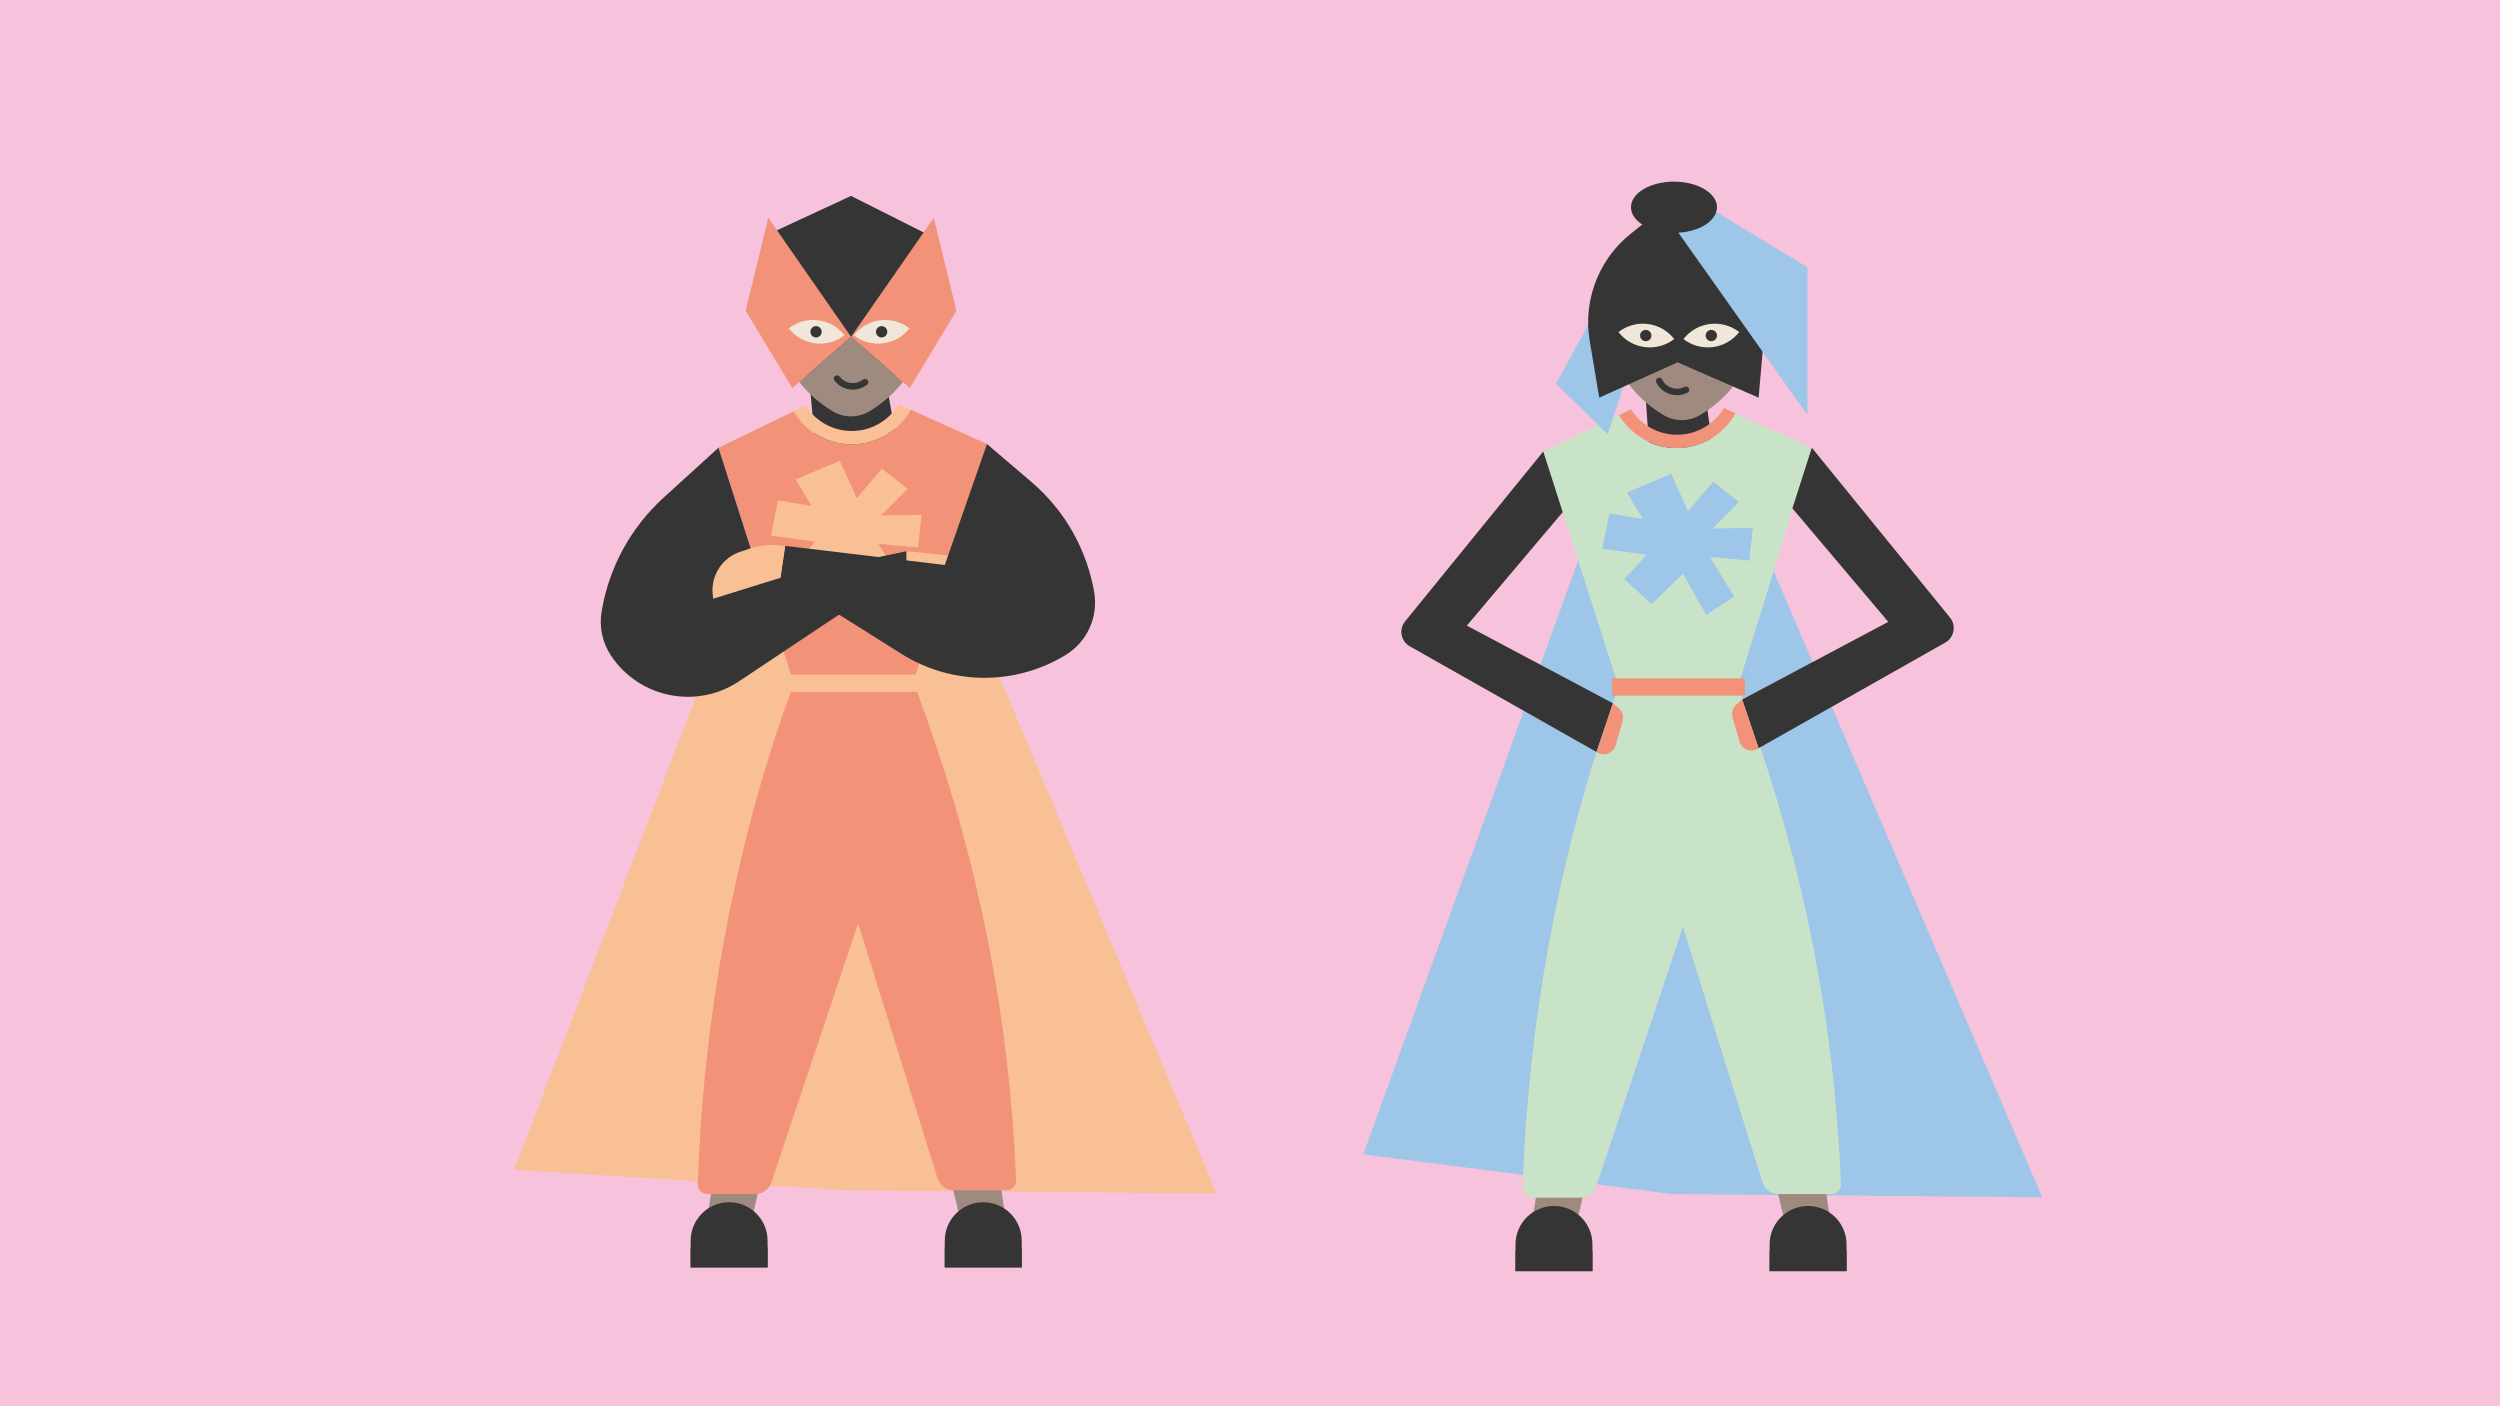 <?xml version="1.0" encoding="UTF-8"?><svg id="Lager_1" xmlns="http://www.w3.org/2000/svg" viewBox="0 0 1920 1080"><defs><style>.cls-1{fill:none;stroke:#353535;stroke-linecap:round;stroke-linejoin:round;stroke-width:5px;}.cls-2{fill:#f7c2db;}.cls-2,.cls-3,.cls-4,.cls-5,.cls-6,.cls-7,.cls-8,.cls-9{stroke-width:0px;}.cls-3{fill:#f9c095;}.cls-4{fill:#353535;}.cls-5{fill:#c9e3c8;}.cls-6{fill:#9f8a7f;}.cls-7{fill:#9ec6e8;}.cls-8{fill:#f0e6da;}.cls-9{fill:#f29279;}</style></defs><rect class="cls-2" x="0" y="0" width="1920" height="1080"/><polygon class="cls-3" points="934.31 916.63 649.91 914.15 394.93 898.41 613.14 330.44 613.14 330.44 647.31 322.56 681.48 314.69 681.48 314.69 934.31 916.63"/><polygon class="cls-4" points="681.45 298.04 622.38 300.36 626.73 349.37 689.21 342.41 681.45 298.04"/><path class="cls-6" d="m667.54,315.97h0c-8.6,5.08-19.29,5.08-27.89,0h0c-28.62-16.91-46.17-47.68-46.17-80.92h0s60.12,0,60.12,0h60.12c0,33.24-17.56,64.01-46.17,80.92Z"/><path class="cls-4" d="m713.72,180.71l-60.12-30.25-60.12,27.89-12.2,62.45,27,44.74c2.62,4.34,8.53,5.27,12.35,1.93l32.97-28.79,32.97,28.79c3.82,3.34,9.73,2.41,12.35-1.93l27-44.74-12.2-60.08Z"/><polygon class="cls-9" points="734.51 238.67 717.14 167.27 653.6 258.66 698.68 298.04 734.51 238.67"/><polygon class="cls-9" points="572.69 238.67 590.06 167.27 653.6 258.66 608.52 298.04 572.69 238.67"/><path class="cls-8" d="m605.75,252.15h0c10.35,13.3,29.53,15.69,42.83,5.34h0c-10.35-13.3-29.53-15.69-42.83-5.34Z"/><path class="cls-8" d="m655.68,257.49h0s0,0,0,0c13.3,10.35,32.48,7.96,42.83-5.34h0c-13.3-10.35-32.48-7.96-42.83,5.34Z"/><circle class="cls-4" cx="677.09" cy="254.82" r="4.35"/><circle class="cls-4" cx="626.73" cy="254.82" r="4.35"/><path class="cls-1" d="m642.86,290.79c5.19,6.68,14.8,7.89,21.48,2.7"/><polygon class="cls-7" points="523.08 391.94 552.66 425.65 604.63 372.2 551.76 343.87 523.08 391.94"/><path class="cls-9" d="m699.42,314.69c-8.76,15.63-25.36,26.3-44.56,26.56-19.2.27-36.1-9.93-45.29-25.31l-57.82,27.93,57.91,180.86,91.87-1.28,56.46-182.46-58.57-26.3Z"/><path class="cls-3" d="m654.72,330.99c15.1-.21,28.21-8.39,35.41-20.47l9.3,4.17c-8.76,15.63-25.36,26.3-44.56,26.56-19.2.27-36.1-9.93-45.29-25.31l9.17-4.43c7.53,11.88,20.87,19.69,35.97,19.47Z"/><polygon class="cls-6" points="540.66 950.29 573.66 952.13 655.85 602.76 593.48 626.98 540.66 950.29"/><path class="cls-4" d="m559.96,923.32c-16.31,0-29.54,13.22-29.54,29.54v20.51h59.08v-20.51c0-16.31-13.22-29.54-29.54-29.54Z"/><rect class="cls-4" x="530.42" y="957.79" width="59.08" height="15.58"/><polygon class="cls-6" points="774.43 950.29 741.42 952.13 655.51 602.76 738.4 703.48 774.43 950.29"/><path class="cls-4" d="m755.12,923.32c16.31,0,29.54,13.22,29.54,29.54v20.51h-59.08v-20.51c0-16.31,13.22-29.54,29.54-29.54Z"/><rect class="cls-4" x="725.58" y="957.79" width="59.08" height="15.58" transform="translate(1510.24 1931.16) rotate(-180)"/><path class="cls-9" d="m710.47,548.22l-8.93-24.78-45.94.64-45.94.64-5.94,16.82c-40.93,115.95-63.91,244.57-67.78,367.73-.13,4.2,3.26,7.68,7.46,7.68h36.82c5.54,0,10.45-3.54,12.21-8.79l66.59-199.17,61.06,196.11c1.68,5.38,6.66,9.05,12.29,9.05h40.54c4.23,0,7.63-3.51,7.46-7.74-4.83-122.26-28.41-243.06-69.91-358.19Z"/><rect class="cls-3" x="604.58" y="518.1" width="102.04" height="13.27"/><polygon class="cls-3" points="707.75 395.45 676.8 395.83 696.99 375.54 677.3 359.85 657.96 382.72 645 353.85 611.04 368.23 623.31 388.6 597.47 384.27 592.06 411.44 626.13 416 609.01 434.92 629.98 454 654.12 430.61 671.86 462.29 693.49 448.08 674.68 417.73 705 420.46 707.75 395.45"/><polygon class="cls-3" points="696.04 423.34 696.33 444.18 755.2 458.76 738.74 427.63 696.04 423.34"/><path class="cls-4" d="m792.23,370.22l-34.24-29.23-32.38,92.94-122.61-14.71-3.59,24.51,92.96,58.47c38.48,24.2,87.34,24.5,126.11.77h0c16.47-10.08,25.13-29.19,21.85-48.22h0c-5.68-32.93-22.7-62.83-48.11-84.53Z"/><path class="cls-4" d="m696.04,423.34l-111.31,23.49-32.96-102.96-42.2,38.4c-25.25,22.98-42.01,53.81-47.55,87.51h0c-1.94,11.77.66,23.84,7.27,33.77h0c21.69,32.58,65.69,41.4,98.26,19.7l128.69-85.76-.2-14.16Z"/><path class="cls-3" d="m603.01,419.21h0l-3.59,24.51-51.71,16.11h0l-.34-2.99c-.97-8.48,1.59-16.99,7.08-23.53h0c3.68-4.38,8.5-7.66,13.93-9.48l7.41-2.48c7.09-2.37,14.58-3.26,22.03-2.6l5.19.46Z"/><polygon class="cls-7" points="1568.42 919.51 1284.02 917.02 1046.97 886.53 1247.25 333.31 1247.25 333.31 1288.46 344.12 1314.3 346.75 1312.39 322.66 1568.42 919.51"/><polygon class="cls-4" points="1309.19 298.95 1263.64 301.27 1267 350.29 1315.17 343.32 1309.19 298.95"/><path class="cls-9" d="m1332.91,317.56l.3.13s.06-.09.08-.13l-9.3-4.17c-7.2,12.08-20.31,20.26-35.41,20.47-15.1.21-28.43-7.6-35.97-19.47l-9.17,4.43c9.15,15.3,25.93,25.47,45.02,25.3,19.15-.31,35.71-10.96,44.45-26.56Z"/><path class="cls-5" d="m1333.21,317.7l-.3-.13c-8.74,15.6-25.3,26.25-44.45,26.56-.04,0-.07,0-.11,0-19.2.27-36.1-9.93-45.29-25.31l-57.82,27.93,57.91,180.86,91.87-1.28,56.46-182.46-58.28-26.17Z"/><polygon class="cls-6" points="1174.14 953.16 1207.15 955 1289.34 605.64 1226.97 629.86 1174.14 953.16"/><path class="cls-4" d="m1193.45,926.2c-16.31,0-29.54,13.22-29.54,29.54v20.51h59.08v-20.51c0-16.31-13.22-29.54-29.54-29.54Z"/><rect class="cls-4" x="1163.91" y="960.67" width="59.08" height="15.58"/><polygon class="cls-6" points="1407.91 953.16 1374.91 955 1289 605.64 1371.89 706.36 1407.91 953.16"/><path class="cls-4" d="m1388.61,926.2c16.31,0,29.54,13.22,29.54,29.54v20.51h-59.08v-20.51c0-16.31,13.22-29.54,29.54-29.54Z"/><rect class="cls-4" x="1359.07" y="960.67" width="59.08" height="15.58" transform="translate(2777.22 1936.91) rotate(-180)"/><path class="cls-5" d="m1343.95,551.1l-8.93-24.78-45.94.64-45.94.64-5.94,16.82c-40.93,115.95-63.91,244.57-67.78,367.73-.13,4.2,3.26,7.68,7.46,7.68h36.82c5.54,0,10.45-3.54,12.21-8.79l66.59-199.17,61.06,196.11c1.68,5.38,6.66,9.05,12.29,9.05h40.54c4.23,0,7.63-3.51,7.46-7.74-4.83-122.26-28.41-243.06-69.91-358.19Z"/><rect class="cls-9" x="1238.07" y="520.97" width="102.04" height="13.27"/><polygon class="cls-7" points="1346.21 405.47 1315.25 405.86 1335.45 385.57 1315.76 369.87 1296.42 392.75 1283.45 363.87 1249.5 378.25 1261.77 398.62 1235.93 394.29 1230.52 421.47 1264.59 426.02 1247.47 444.94 1268.44 464.02 1292.57 440.63 1310.31 472.31 1331.95 458.1 1313.13 427.75 1343.46 430.49 1346.21 405.47"/><path class="cls-4" d="m1126.52,480.47l73.63-87.15-14.91-46.57-106.12,130.45c-4.99,6.14-3.26,15.29,3.62,19.18l143.39,81.14,12.61-37.4-112.21-59.64Z"/><path class="cls-9" d="m1243.29,544.07l-4.56-3.96-12.61,37.4h0c5.29,3.84,12.79,1.27,14.62-5.01l5.43-18.66c1.03-3.54-.09-7.36-2.88-9.78Z"/><path class="cls-4" d="m1450.2,477.58l-73.63-87.15,14.91-46.57,106.12,130.45c4.99,6.14,3.26,15.29-3.62,19.18l-143.39,81.14-12.61-37.4,112.21-59.64Z"/><path class="cls-9" d="m1333.43,541.19l4.56-3.96,12.61,37.4h0c-5.29,3.84-12.79,1.27-14.62-5.01l-5.43-18.66c-1.03-3.54.09-7.36,2.88-9.78Z"/><path class="cls-7" d="m1195.1,294.73l82.72-152.45c4.84-4.62,12.76-3.32,15.87,2.61h0c1.66,3.17,1.52,6.98-.37,10.02l-58.64,178.65-39.58-38.83Z"/><path class="cls-6" d="m1305.59,318.85h0c-8.6,5.08-19.29,5.08-27.89,0h0c-28.62-16.91-46.17-47.68-46.17-80.92h0s60.12-31.64,60.12-31.64l60.12,31.64h0c0,33.24-17.56,64.01-46.17,80.92Z"/><path class="cls-4" d="m1308.68,170.23l-27.32-14.01-29.35,23.61c-10.82,8.7-19.37,19.89-24.93,32.62l-.21.49c-6.67,15.28-8.76,32.17-6.01,48.61l7.34,43.86,60.16-27.14,62.24,27.14,4.51-51.05c1.04-11.82-.37-23.72-4.14-34.96h0c-7.15-21.27-22.32-38.91-42.29-49.15Z"/><path class="cls-8" d="m1242.96,255.03h0c10.35,13.3,29.53,15.69,42.83,5.34h0c-10.35-13.3-29.53-15.69-42.83-5.34Z"/><path class="cls-8" d="m1292.89,260.37h0s0,0,0,0c13.3,10.35,32.48,7.96,42.83-5.34h0c-13.3-10.35-32.48-7.96-42.83,5.34Z"/><circle class="cls-4" cx="1314.3" cy="257.7" r="4.35"/><circle class="cls-4" cx="1263.94" cy="257.7" r="4.35"/><path class="cls-1" d="m1274.29,292.59c3.8,7.56,13,10.6,20.55,6.79"/><path class="cls-7" d="m1388.1,205.32l-98.04-59.64c-4.84-4.62-12.76-3.32-15.87,2.61h0c-1.66,3.17-1.52,6.98.37,10.02l113.53,160.42v-113.4Z"/><ellipse class="cls-4" cx="1285.62" cy="159.17" rx="33.03" ry="19.67"/></svg>